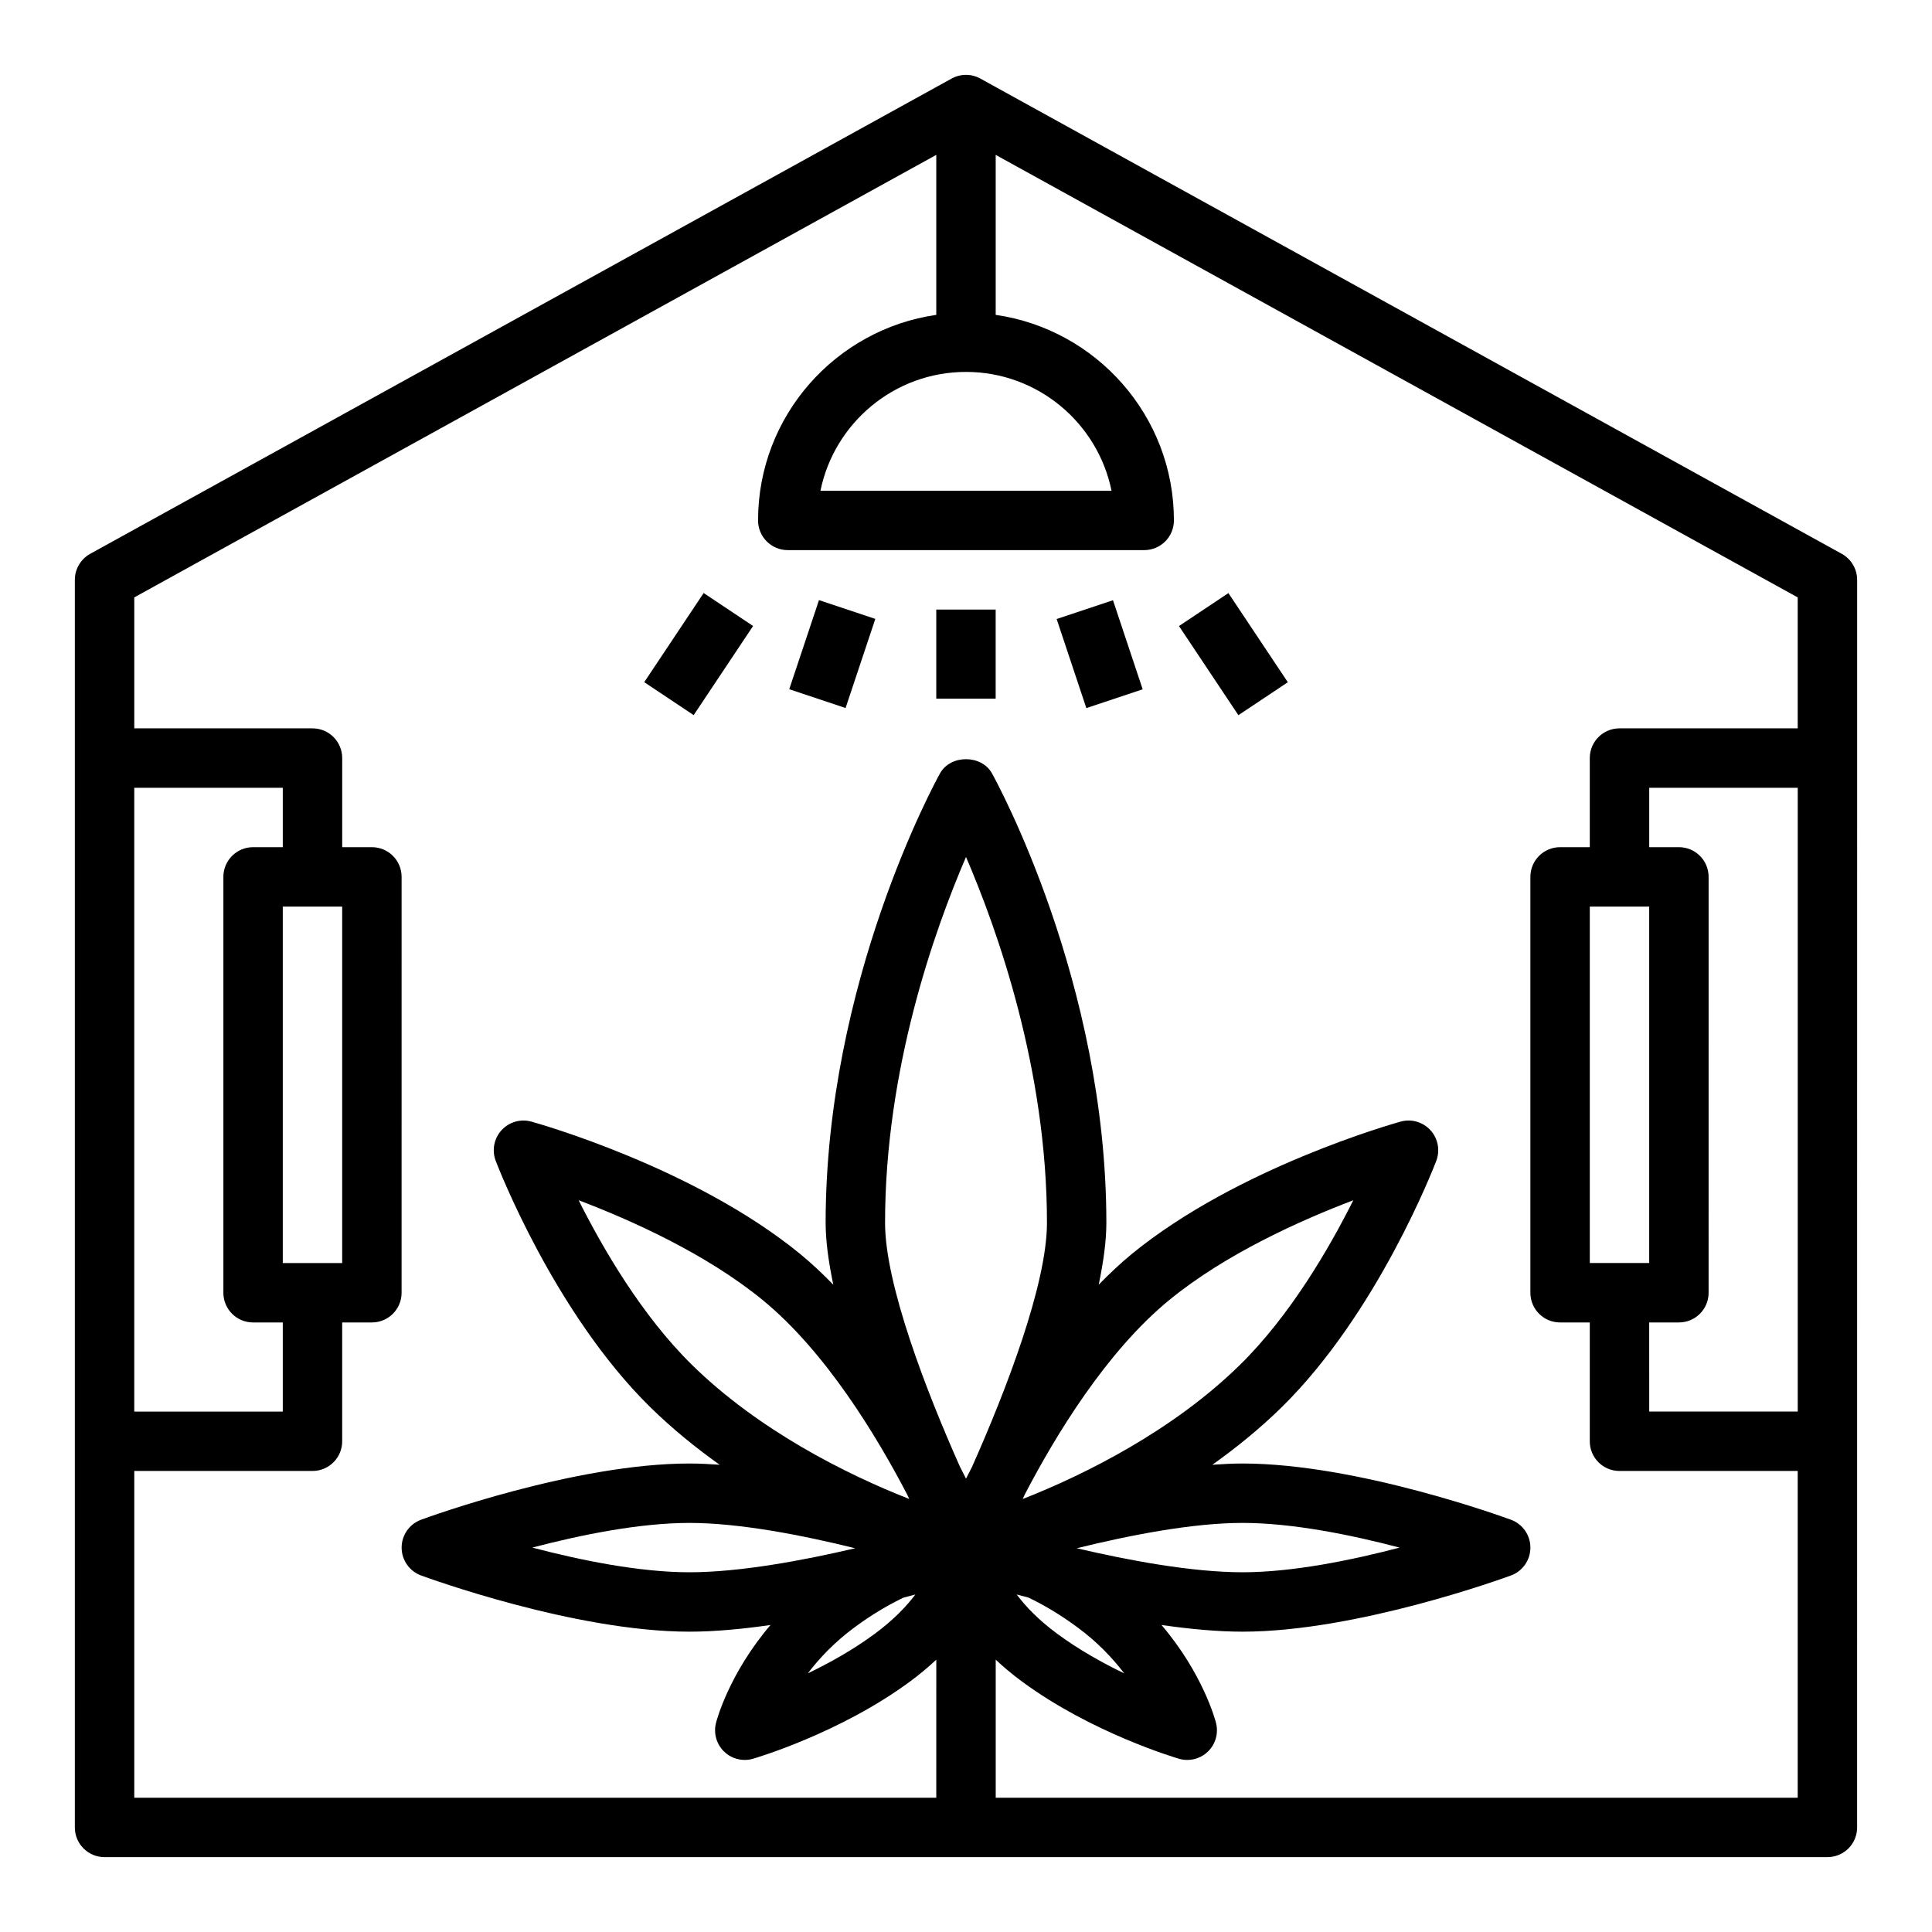 <?xml version="1.0" encoding="UTF-8"?>
<!-- Uploaded to: ICON Repo, www.iconrepo.com, Generator: ICON Repo Mixer Tools -->
<svg fill="#000000" width="800px" height="800px" version="1.1" viewBox="144 144 512 512" xmlns="http://www.w3.org/2000/svg">
 <g>
  <path d="m632.09 290.77-228.29-125.95c-2.371-1.309-5.242-1.309-7.613 0l-228.29 125.95c-2.504 1.395-4.062 4.031-4.062 6.898v330.62c0 4.352 3.519 7.871 7.871 7.871h456.58c4.352 0 7.871-3.519 7.871-7.871l0.004-330.62c0-2.867-1.559-5.504-4.07-6.898zm-232.09-48.207c19.012 0 34.914 13.547 38.566 31.488h-77.137c3.656-17.941 19.559-31.488 38.57-31.488zm-181.06 236.16v-94.465h15.742v94.465zm0-110.21h-7.871c-4.352 0-7.871 3.519-7.871 7.871v110.21c0 4.352 3.519 7.871 7.871 7.871h7.871v23.617h-39.359v-165.31h39.359zm159.61 99.539c0-40.637 13.059-77.477 21.453-96.945 8.383 19.477 21.453 56.309 21.453 96.945 0 16.32-10.895 44.562-19.875 64.723-0.559 1.07-1.062 2.07-1.574 3.078-0.512-1.016-1.023-2.023-1.582-3.102-8.988-20.148-19.875-48.371-19.875-64.699zm50.98 107.2c5.242 3.863 9.305 8.141 12.398 12.203-5.715-2.746-11.98-6.234-17.711-10.461-4.977-3.668-8.383-7.234-10.793-10.438 1 0.27 2.047 0.535 3.109 0.812 3.879 1.852 8.273 4.394 12.996 7.883zm-0.168-20.949c13.879-3.434 30.637-6.715 43.926-6.715 13.281 0 28.93 3.203 41.621 6.543-12.691 3.328-28.348 6.535-41.621 6.535-13.293 0-30.047-3.109-43.926-6.363zm-13.789-14.246c8.086-15.531 21.586-37.84 38.273-51.516 14.957-12.258 34.863-21.168 48.789-26.457-6.383 12.746-16.719 30.535-29.992 43.578-17.68 17.383-40.996 29.07-57.617 35.59 0.191-0.387 0.371-0.805 0.547-1.195zm-30.617 1.188c-16.625-6.512-39.934-18.199-57.617-35.582-13.25-13.02-23.594-30.828-29.992-43.586 13.926 5.281 33.801 14.191 48.789 26.465 16.68 13.664 30.203 36.031 38.297 51.57 0.188 0.371 0.359 0.762 0.523 1.133zm-58.25 19.422c-13.281 0-28.938-3.203-41.637-6.543 12.691-3.328 28.34-6.535 41.637-6.535 13.289 0 30.047 3.281 43.926 6.715-13.871 3.254-30.625 6.363-43.926 6.363zm43.766 14.586c4.723-3.488 9.117-6.031 12.996-7.879 1.062-0.277 2.109-0.551 3.109-0.812-2.41 3.195-5.816 6.762-10.793 10.438-5.731 4.227-11.996 7.715-17.711 10.461 3.102-4.066 7.156-8.344 12.398-12.207zm37.402 45.16v-36.582c2.055 1.93 4.367 3.883 7 5.816 18.398 13.57 40.621 20.16 41.555 20.438 0.723 0.211 1.473 0.316 2.203 0.316 2.016 0 3.984-0.77 5.465-2.203 2.039-1.969 2.859-4.863 2.156-7.613-0.164-0.676-3.457-13.066-14.445-25.945 7.414 1.062 14.785 1.77 21.484 1.77 30.363 0 69.469-14.281 71.125-14.895 3.098-1.133 5.152-4.086 5.152-7.383 0-3.297-2.055-6.242-5.148-7.383-1.645-0.605-40.762-14.902-71.125-14.902-2.582 0-5.273 0.141-8.016 0.332 6.344-4.512 12.594-9.566 18.422-15.297 25.363-24.93 40.305-63.613 40.926-65.25 1.055-2.777 0.465-5.91-1.535-8.102-2-2.203-5.078-3.094-7.918-2.289-1.762 0.488-43.266 12.164-71.297 35.125-3.023 2.481-5.91 5.227-8.715 8.094 1.242-5.902 2.031-11.508 2.031-16.406 0-63.754-29.07-116.88-30.316-119.11-2.769-5-10.988-5-13.762 0-1.234 2.227-30.316 55.348-30.316 119.11 0 4.902 0.797 10.5 2.031 16.406-2.801-2.867-5.691-5.613-8.715-8.094-28.031-22.961-69.535-34.637-71.297-35.125-2.832-0.797-5.91 0.086-7.918 2.289-2 2.188-2.59 5.328-1.535 8.102 0.621 1.637 15.57 40.32 40.926 65.25 5.824 5.723 12.074 10.777 18.422 15.297-2.738-0.195-5.441-0.332-8.016-0.332-30.363 0-69.477 14.289-71.125 14.902-3.086 1.141-5.141 4.086-5.141 7.383 0 3.297 2.055 6.25 5.148 7.383 1.652 0.605 40.762 14.895 71.125 14.895 6.699 0 14.059-0.699 21.484-1.77-10.988 12.879-14.281 25.27-14.445 25.945-0.699 2.746 0.125 5.644 2.156 7.613 1.48 1.441 3.449 2.203 5.465 2.203 0.738 0 1.48-0.102 2.203-0.316 0.938-0.277 23.16-6.863 41.555-20.438 2.629-1.938 4.938-3.891 7-5.816l-0.004 36.582h-212.54v-86.59h47.23c4.352 0 7.871-3.519 7.871-7.871v-31.488h7.871c4.352 0 7.871-3.519 7.871-7.871l0.004-110.21c0-4.352-3.519-7.871-7.871-7.871h-7.871v-23.617c0-4.352-3.519-7.871-7.871-7.871h-47.234v-34.707l212.54-117.27v42.398c-26.656 3.84-47.23 26.773-47.23 54.473 0 4.352 3.519 7.871 7.871 7.871h94.465c4.352 0 7.871-3.519 7.871-7.871 0-27.703-20.578-50.633-47.23-54.473v-42.398l212.54 117.27v34.707h-47.23c-4.352 0-7.871 3.519-7.871 7.871v23.617h-7.871c-4.352 0-7.871 3.519-7.871 7.871v110.21c0 4.352 3.519 7.871 7.871 7.871h7.871v31.488c0 4.352 3.519 7.871 7.871 7.871h47.23v86.594zm173.18-236.16v94.465h-15.742v-94.465zm0 110.21h7.871c4.352 0 7.871-3.519 7.871-7.871l0.004-110.21c0-4.352-3.519-7.871-7.871-7.871h-7.871v-15.742h39.359v165.31h-39.359z"/>
  <path d="m392.12 305.54h15.742v23.617h-15.742z"/>
  <path d="m424.02 308.04 14.93-4.977 7.871 23.613-14.93 4.977z"/>
  <path d="m456.44 309.91 13.102-8.734 15.746 23.621-13.102 8.734z"/>
  <path d="m353.16 326.65 7.879-23.613 14.926 4.981-7.879 23.613z"/>
  <path d="m314.73 324.78 15.746-23.621 13.102 8.734-15.746 23.621z"/>
 </g>
</svg>